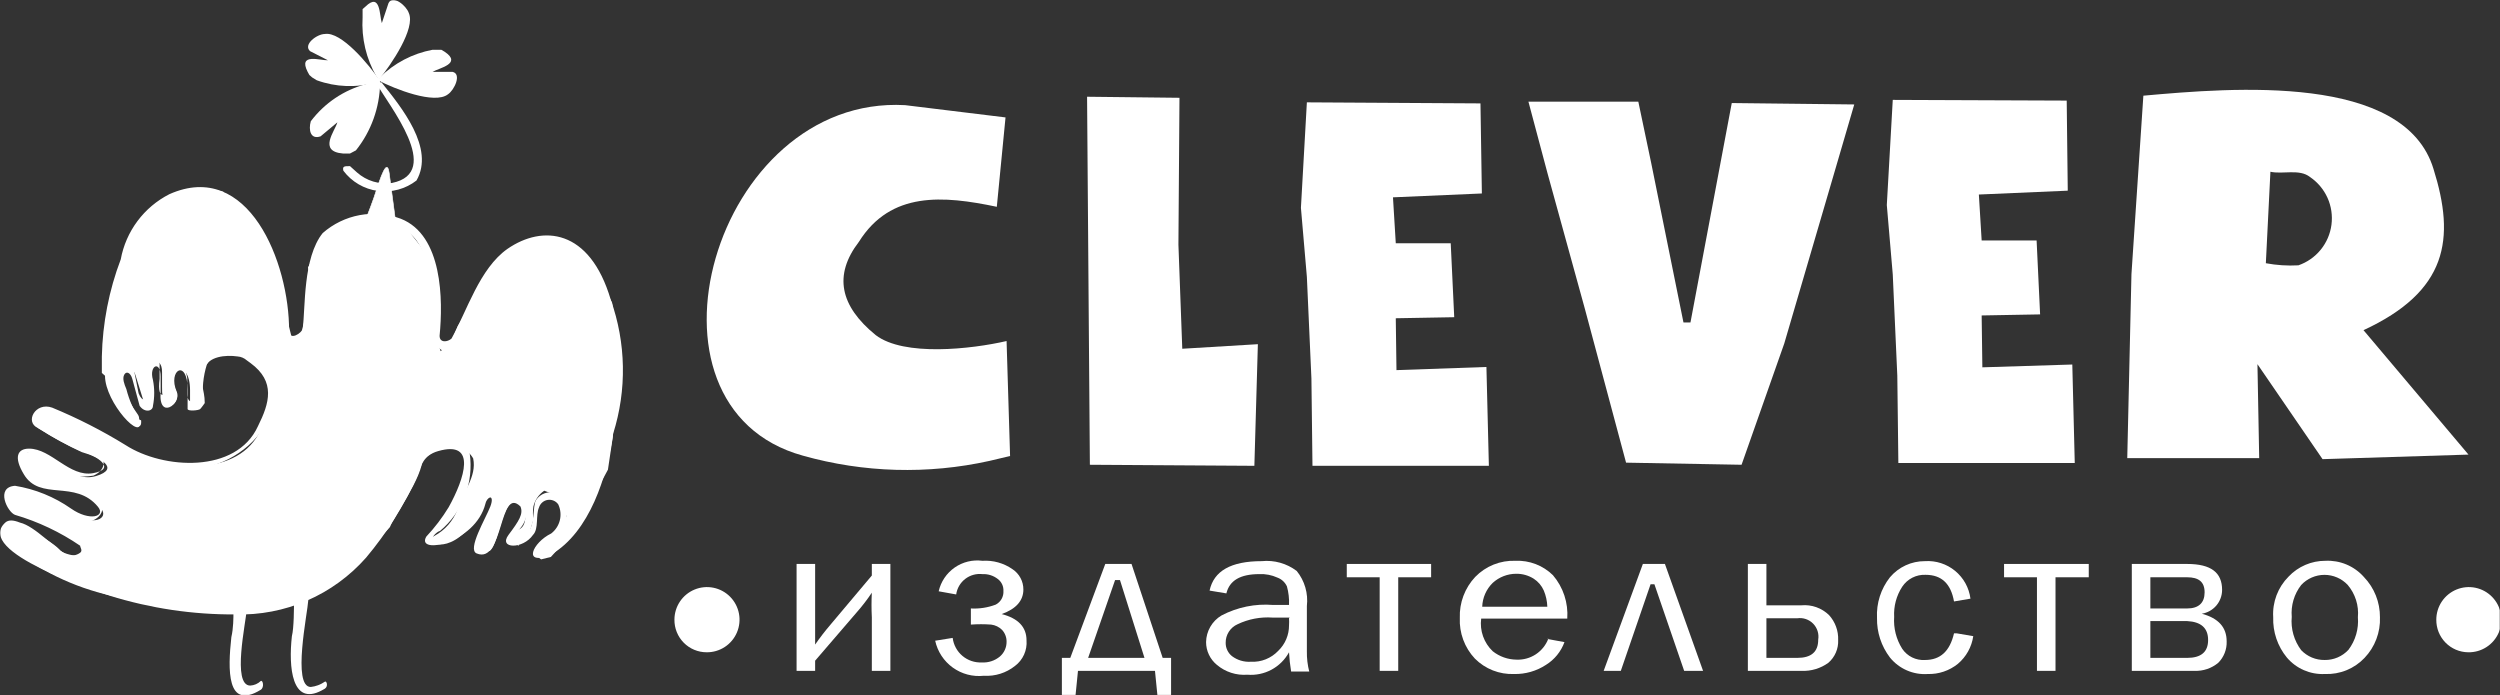 <svg width="1172" height="326" viewBox="0 0 1172 326" fill="none" xmlns="http://www.w3.org/2000/svg">
<rect x="0" y="0" width="1172" height="326" fill="#333333" stroke="none"/>
<g clip-path="url(#clip0_920_2459)">
<mask id="mask0_920_2459" style="mask-type:luminance" maskUnits="userSpaceOnUse" x="0" y="0" width="1172" height="326">
<path d="M1172 0H0V326H1172V0Z" fill="white"/>
</mask>
<g mask="url(#mask0_920_2459)">
<path d="M176.053 38.447C182.124 49.292 208.048 80.841 183.765 85.77C180.837 86.192 177.852 85.97 175.018 85.119C172.184 84.267 169.57 82.807 167.357 80.841L164.076 77.883C161.45 77.883 160.466 77.883 160.958 80.019C162.893 82.596 165.32 84.762 168.099 86.391C170.877 88.02 173.952 89.079 177.143 89.507C180.334 89.935 183.578 89.724 186.687 88.885C189.795 88.046 192.706 86.596 195.25 84.62C203.946 69.503 188.195 50.278 178.843 38.612L176.053 38.447Z" fill="white"/>
<path d="M49.223 172.858V165.299C49.347 150.732 52.127 136.309 57.427 122.742L64.646 106.31L72.85 96.616L80.07 91.686C87.854 88.4 96.501 87.765 104.681 89.879L107.306 95.959C123.714 104.339 131.261 128.822 133.394 146.568L135.527 153.304L136.84 158.562L141.106 157.248L146.192 135.394L144.388 125.371L147.669 119.127L149.966 111.404L158.662 105.16L164.569 102.531H171.296H181.305L187.376 104.174L191.806 108.611L196.892 115.019L201.158 122.085C201.316 124.234 201.59 126.373 201.979 128.493C202.316 130.395 202.316 132.342 201.979 134.244C201.786 136.595 201.786 138.958 201.979 141.309C201.979 143.117 203.947 156.262 203.947 156.262L206.573 164.642L211.495 160.37L214.612 152.811L224.457 137.366L233.317 126.521L238.732 116.827L248.74 115.019H254.811H262.523L271.711 119.784L279.751 128.822L283.196 134.573L286.97 141.967L288.611 152.154L288.939 180.745L287.298 204.735L285.001 220.18L276.962 235.133L269.742 247.292L264.984 253.701L258.257 261.095L253.663 262.245L250.545 259.945L254.483 254.358L262.523 248.114L265.804 241.541L262.523 232.833L255.139 230.039C252.587 231.787 250.774 234.422 250.053 237.433C249.77 239.505 249.77 241.606 250.053 243.677L248.248 249.593L246.115 253.043C245.375 253.974 244.417 254.708 243.326 255.179C243.326 256.494 241.849 255.179 243.326 255.179C243.326 253.865 239.388 255.179 240.044 253.208C240.701 251.236 240.044 248.935 242.341 248.443C248.084 247.457 245.951 237.926 245.951 235.79C235.286 228.396 234.63 254.686 229.543 258.301C219.863 257.48 225.441 250.086 229.543 245.649C230.692 244.335 229.543 242.199 230.364 240.555C235.122 232.011 231.348 229.546 226.754 236.119C224.457 239.241 223.473 242.527 221.996 244.663C210.51 261.095 197.548 254.358 203.619 251.236C208.591 248.565 212.436 244.19 214.448 238.912C216.745 230.861 223.637 223.631 221.832 214.922C220.543 212.653 218.54 210.875 216.136 209.864C213.732 208.854 211.062 208.668 208.542 209.336C200.042 212.638 193.001 218.874 188.688 226.917C184.703 238.774 178.77 249.881 171.132 259.78C163.97 268.44 154.923 275.342 144.684 279.957C134.445 284.571 123.286 286.775 112.064 286.399C91.96 287.279 71.847 284.893 52.505 279.334C34.429 275.36 17.557 267.137 3.282 255.344C-2.461 237.926 23.299 252.55 27.893 257.644C27.893 259.616 44.301 263.724 39.214 256.494C35.434 251.987 30.78 248.295 25.535 245.641C20.29 242.986 14.561 241.424 8.696 241.048C4.922 241.048 -0.492 231.025 8.696 230.204C18.078 231.674 27.001 235.27 34.784 240.72C43.48 246.799 51.192 243.184 47.418 238.419C36.589 222.974 20.181 232.011 12.634 221.988C7.384 214.594 9.517 211.472 15.095 212.129C25.596 213.608 33.8 226.589 45.121 223.138C56.442 219.687 47.09 214.429 38.394 211.965C31.752 208.924 25.336 205.41 19.197 201.449C12.962 198.655 17.884 189.782 25.76 192.576C33.636 195.369 40.363 200.627 46.762 202.434L60.544 210.322C78.101 221.495 112.229 223.795 122.237 201.449C125.844 196.485 127.443 190.338 126.712 184.243C125.982 178.147 122.977 172.554 118.299 168.586L116.495 167.271C115.111 165.979 113.414 165.073 111.572 164.642C108.791 163.97 105.868 164.215 103.237 165.34C100.606 166.465 98.408 168.41 96.969 170.886C95.21 176.513 94.651 182.447 95.329 188.303C95.329 190.932 89.258 193.397 89.094 190.932V182.881C89.094 167.6 76.46 171.215 82.367 182.881C85.648 189.289 75.639 196.026 75.968 181.402V174.337C75.968 166.614 68.912 169.079 70.881 175.816C70.881 178.937 72.85 195.698 67.436 188.468L63.498 175.816C61.693 170.064 54.966 172.365 57.263 181.238C59.231 185.88 61.707 190.288 64.646 194.383C65.795 196.026 64.646 197.505 66.123 196.848C67.436 207.528 49.715 186.989 49.715 174.337" fill="white"/>
<path d="M101.564 285.743C98.296 275.039 98.101 263.63 101.003 252.821C103.905 242.012 109.785 232.238 117.971 224.618C123.486 218.019 130.431 212.769 138.279 209.266C146.127 205.764 154.67 204.102 163.256 204.407C167.522 204.407 198.205 207.858 198.205 214.266C198.205 223.796 184.75 241.871 182.782 247.129L170.804 260.274L159.483 271.612L138.481 281.964L113.705 286.071L101.564 285.743Z" fill="white"/>
<path d="M172.117 101.217C173.265 98.424 174.25 95.466 175.234 92.837C178.68 82.157 181.469 73.941 182.454 81.171L185.243 102.203L172.117 101.217Z" fill="white"/>
<path d="M172.117 101.217C173.265 98.424 174.25 95.466 175.234 92.837C178.68 82.157 181.469 73.941 182.454 81.171L185.243 102.203L172.117 101.217Z" stroke="white" stroke-width="0.28" stroke-miterlimit="22.93"/>
<path d="M194.759 121.592C194.759 121.592 194.759 124.55 193.282 125.536C190.996 126.707 188.377 127.051 185.866 126.513C183.355 125.974 181.107 124.584 179.5 122.578C179.5 122.578 179.5 119.456 180.649 120.771C182.598 122.413 185.025 123.38 187.568 123.528C190.11 123.676 192.633 122.997 194.759 121.592Z" fill="white"/>
<path d="M170.312 119.621C170.312 119.621 170.312 122.579 168.835 123.564C166.549 124.735 163.929 125.08 161.419 124.541C158.908 124.002 156.659 122.613 155.053 120.607C155.053 120.607 155.053 117.649 156.201 118.799C158.165 120.488 160.668 121.417 163.257 121.417C165.845 121.417 168.348 120.488 170.312 118.799" fill="white"/>
<path d="M51.027 172.365C51.469 180.979 54.892 189.17 60.708 195.533C60.708 195.533 62.841 195.533 62.02 194.218C58.739 190.439 53.325 177.787 55.95 172.693C56.331 172.054 56.893 171.542 57.564 171.221C58.236 170.9 58.986 170.785 59.723 170.891C60.459 170.996 61.148 171.317 61.703 171.813C62.257 172.309 62.653 172.958 62.841 173.679L64.974 184.36C66.615 188.632 68.912 187.81 68.912 184.36C68.912 180.909 66.943 174.994 67.107 172.858C66.812 172.283 66.657 171.648 66.653 171.002C66.65 170.357 66.798 169.72 67.087 169.143C67.375 168.565 67.795 168.064 68.313 167.68C68.831 167.295 69.432 167.039 70.067 166.93C70.702 166.822 71.354 166.865 71.97 167.056C72.586 167.248 73.147 167.581 73.61 168.031C74.073 168.48 74.424 169.032 74.634 169.642C74.844 170.252 74.907 170.904 74.819 171.543V177.623C73.342 188.96 78.92 185.017 78.1 181.402C75.803 172.693 84.663 156.59 87.781 177.294V184.853C87.781 189.618 92.047 189.289 91.718 183.867C90.737 178.804 91.192 173.567 93.031 168.75C95.984 160.205 112.228 161.684 117.315 165.628C143.895 186.167 117.315 221.659 84.499 220.18C73.492 219.478 62.859 215.91 53.653 209.828C48.566 207.035 43.808 203.749 36.261 199.477C32.544 196.647 28.306 194.581 23.791 193.397C18.704 193.397 15.587 194.876 19.689 197.833C24.892 202.091 31.016 205.073 37.573 206.542C45.941 207.857 53.981 218.373 43.808 222.973C37.927 223.979 31.88 223.237 26.416 220.837C18.376 216.73 14.11 210.814 12.141 212.622C11.564 213.281 11.246 214.128 11.246 215.004C11.246 215.881 11.564 216.728 12.141 217.387C12.141 219.194 13.618 221.495 15.751 222.481C20.27 224.142 24.941 225.353 29.697 226.095C33.278 226.294 36.757 227.353 39.842 229.183C42.926 231.014 45.525 233.562 47.418 236.612C50.207 241.212 41.675 248.278 33.471 242.691C30.354 241.377 7.711 230.039 6.234 232.504C3.281 238.419 23.627 243.513 26.416 245.156C31.83 248.278 38.394 249.921 40.691 255.672C42.988 261.423 39.05 262.409 36.917 262.738C31.391 262.563 26.057 260.668 21.658 257.315C16.407 253.207 10.008 246.47 7.383 248.278C-5.251 256.987 28.549 269.146 60.872 277.526C77.626 281.254 94.738 283.128 111.9 283.113C122.473 283.767 133.049 281.888 142.751 277.63C152.453 273.372 161.001 266.858 167.686 258.63C176.277 249.403 183.066 238.647 187.704 226.917C191.642 216.401 203.127 205.228 210.51 206.049C217.894 206.871 218.714 208.678 220.191 212.457C221.181 219.225 220.418 226.133 217.976 232.521C215.534 238.908 211.494 244.56 206.244 248.935C205.424 248.935 202.143 251.564 203.127 252.55C204.111 253.536 210.182 251.564 214.448 248.607C220.076 244.536 224.269 238.783 226.426 232.175C228.231 227.081 237.419 225.274 234.63 233.654C232.675 240.422 229.804 246.89 226.098 252.879C224.621 254.686 226.098 257.151 229.051 254.522C232.005 251.893 234.794 235.79 238.075 231.682C241.357 227.574 242.998 230.532 245.295 232.668C246.657 235.065 247.231 237.831 246.937 240.574C246.642 243.316 245.494 245.897 243.654 247.949C237.747 253.865 241.521 254.85 246.443 250.743C251.366 246.635 249.397 237.269 251.366 234.311C252.333 232.911 253.711 231.846 255.309 231.264C256.907 230.682 258.646 230.612 260.285 231.063C261.925 231.514 263.384 232.464 264.461 233.782C265.538 235.1 266.179 236.72 266.297 238.419C265.817 243.544 263.816 248.408 260.553 252.386C254.482 256.001 248.904 262.08 258.257 257.315C277.29 253.372 293.205 160.041 282.704 145.417C271.547 108.775 253.17 111.075 238.732 125.042C228.819 136.492 220.638 149.335 214.448 163.163C208.377 169.571 200.502 159.712 200.994 149.689C202.143 131.943 200.994 111.075 187.212 106.967C181.477 104.909 175.302 104.403 169.31 105.499C163.318 106.596 157.721 109.256 153.084 113.211C144.059 123.235 153.084 162.506 139.957 162.506C126.831 162.506 132.082 152.647 128.308 134.901C115.674 75.255 67.763 81.006 58.575 131.45C53.698 141.723 51.122 152.939 51.027 164.313V172.365ZM47.746 174.829V167.107C48.083 151.54 51.08 136.145 56.606 121.591C57.806 115.085 60.489 108.942 64.444 103.642C68.399 98.341 73.521 94.025 79.413 91.029C116.33 74.597 135.691 122.906 135.527 155.276C135.527 159.877 141.762 156.262 141.926 153.797C143.239 144.267 141.926 120.934 151.279 109.268C156.201 104.94 162.202 102.028 168.645 100.842C175.087 99.656 181.73 100.24 187.868 102.531C207.557 110.254 207.721 140.652 206.08 157.412C206.08 160.863 209.854 160.37 211.659 158.727C218.878 145.91 224.785 125.864 237.911 116.662C254.319 105.324 276.469 107.132 286.314 140.488C293.516 160.726 293.919 182.767 287.462 203.256C284.673 223.138 276.469 249.428 258.421 259.944C244.638 265.695 249.561 254.358 258.421 250.085C260.441 248.529 261.868 246.328 262.465 243.846C263.062 241.365 262.793 238.754 261.702 236.447C261.152 235.668 260.394 235.059 259.514 234.691C258.635 234.322 257.67 234.208 256.729 234.362C255.788 234.517 254.909 234.932 254.193 235.563C253.477 236.193 252.952 237.012 252.678 237.926C251.037 241.377 252.678 247.949 249.889 250.743C245.131 257.644 233.481 257.315 238.403 250.743C243.326 244.17 245.459 240.884 243.982 237.433C233.973 227.574 236.106 264.709 223.473 259.451C218.878 257.644 227.739 243.02 229.872 237.433C232.005 231.846 228.559 232.175 227.574 236.119C222.816 254.85 194.759 260.273 199.845 251.564C203.812 247.339 207.331 242.713 210.346 237.762C217.73 224.452 223.801 206.213 205.424 211.471C198.533 213.443 197.384 218.044 195.579 223.302C189.38 237.05 181.319 249.878 171.624 261.423C163.973 270.097 154.508 276.979 143.903 281.579C133.298 286.179 121.812 288.386 110.26 288.042C90.404 288.159 70.648 285.222 51.684 279.333C45.613 277.197 -12.47 258.794 2.461 244.992C3.937 243.677 6.07 243.677 9.352 244.992C16.407 246.635 25.76 257.315 31.502 260.109C32.52 260.439 33.601 260.522 34.657 260.351C35.713 260.18 36.712 259.758 37.573 259.123C38.886 258.137 37.573 256.658 37.573 255.836C28.218 249.448 17.92 244.569 7.055 241.377C3.445 240.062 -2.298 228.396 7.055 227.739C16.496 229.278 25.469 232.929 33.307 238.419C42.003 244.499 49.715 242.198 45.941 237.597C35.276 224.617 18.704 235.133 11.157 222.316C6.399 214.429 8.039 210.321 13.618 210.321C24.119 210.321 32.487 223.795 43.644 221.823C54.801 219.851 45.777 213.608 37.081 211.143C30.386 208.103 23.916 204.588 17.72 200.627C11.485 197.833 16.571 188.303 24.447 191.096C36.386 196.02 47.908 201.9 58.903 208.678C76.459 220.016 110.752 222.152 120.925 199.805C126.339 188.96 129.292 178.937 117.479 170.229L115.674 168.914C114.489 167.859 112.99 167.223 111.408 167.107C105.665 166.285 97.789 167.107 95.984 172.529C93.195 180.745 95.984 181.895 95.984 188.96C95.984 188.96 94.508 191.096 93.851 191.754C93.195 192.411 88.109 192.904 87.945 191.754V182.552C87.945 167.928 78.428 173.351 82.858 183.702C85.319 189.125 74.162 197.34 75.311 183.702V176.637C75.311 168.75 69.732 171.214 71.701 178.116C72.493 182.13 72.493 186.261 71.701 190.275C71.701 192.74 67.927 193.725 65.466 190.275L62.02 177.623C61.2 174.665 59.231 173.843 58.247 175.651C57.262 177.458 58.247 180.087 59.231 182.388C60.575 187.623 62.734 192.614 65.63 197.176C67.107 207.857 49.222 188.796 49.222 176.144" fill="white"/>
<path d="M109.438 286.892C109.438 289.685 109.438 294.451 108.454 298.723C106.813 313.84 106.157 333.229 122.236 323.37C124.041 322.22 123.221 318.605 122.236 319.262C120.904 320.541 119.157 321.299 117.314 321.398C108.618 321.398 115.345 291.657 115.673 285.578L109.438 286.892Z" fill="white"/>
<path d="M137.823 281.798C137.823 284.592 137.823 294.451 136.839 298.23C135.198 312.854 136.839 331.093 150.785 323.699L152.262 322.877C154.067 321.727 153.083 318.933 152.262 319.591C150.31 320.94 148.056 321.786 145.699 322.055C136.839 322.055 144.222 287.221 144.551 281.141L137.823 281.798Z" fill="white"/>
<path d="M178.186 39.105C177.963 50.529 173.984 61.56 166.865 70.489L164.076 71.968H162.435H160.794C148.981 70.982 157.02 61.452 158.169 57.344L150.293 63.916C145.535 65.56 144.551 60.959 145.699 56.851C152.148 48.3 161.277 42.166 171.623 39.434L178.022 36.805L178.186 39.105Z" fill="white"/>
<path d="M178.024 36.313C184.797 29.599 193.429 25.076 202.799 23.332H205.424H206.901L208.542 24.318C216.746 29.905 205.752 31.876 202.799 33.684H212.151C216.582 34.67 212.972 42.228 210.018 44.2C203.784 49.129 185.079 41.735 177.203 37.627L178.024 36.313Z" fill="white"/>
<path d="M176.546 35.984C171.673 27.578 169.389 17.916 169.983 8.215V5.75V4.271L171.296 3.121C178.515 -3.945 177.859 7.557 179.008 10.844L182.125 1.478C184.094 -2.63 190.493 2.628 191.642 6.078C194.923 13.308 183.438 30.233 177.531 37.462L176.546 35.984Z" fill="white"/>
<path d="M176.382 38.613C167.212 41.233 157.451 40.888 148.488 37.627L146.355 36.312L145.043 35.162L144.222 33.684C139.628 24.646 150.293 28.425 153.739 28.261L145.371 23.989C141.925 20.867 148.653 15.938 152.262 15.938C159.974 14.623 172.936 30.233 178.186 37.956L176.382 38.613Z" fill="white"/>
<path d="M467.29 97.109L471.392 55.045L424.302 49.294C334.716 44.364 293.04 190.605 376.391 213.609C404.893 221.641 434.936 222.488 463.844 216.073L473.525 213.773L471.884 159.878C455.476 163.657 423.809 167.272 410.519 157.084C393.783 143.446 390.666 128.987 402.643 113.377C417.574 89.551 442.186 91.687 467.29 96.945" fill="white"/>
<path d="M463.352 91.029L466.633 58.166L421.84 54.386C341.115 49.95 304.525 189.782 379.673 210.486C405.623 217.886 432.966 218.956 459.414 213.607L467.946 211.635L466.469 162.342C452.195 171.05 410.519 170.886 398.541 152.976C374.422 116.826 413.308 80.348 462.695 91.193" fill="white"/>
<path d="M509.621 45.35L552.937 45.843L552.445 114.69L554.25 163.492L589.69 161.356L588.05 218.373L510.934 217.88L510.441 153.633L509.621 45.35Z" fill="white"/>
<path d="M515.201 52.581L548.017 52.088L547.524 122.086L549.329 170.723L584.934 167.437L583.457 214.431L516.678 212.952L516.022 158.728L515.201 52.581Z" fill="white"/>
<path d="M612.662 47.978L694.044 48.471L694.701 90.7L653.025 92.508L654.338 114.033H680.098L681.739 148.704L654.338 149.197L654.666 173.515L696.834 172.036L697.982 218.373H615.288L614.795 177.459L612.662 129.808L609.873 97.437L612.662 47.978Z" fill="white"/>
<path d="M887.326 46.828L968.872 47.157L969.364 89.386L927.689 91.193L929.001 112.719H954.761L956.402 147.389L929.001 147.882L929.33 172.201L971.497 170.886L972.646 217.058H889.951L889.459 176.144L887.326 128.657L884.537 96.122L887.326 46.828Z" fill="white"/>
<path d="M617.093 51.594L691.091 51.922L691.583 87.414L649.744 89.222L651.056 117.484L677.473 117.648L678.785 145.746L650.728 146.075L651.385 176.966L694.537 175.651L695.521 215.744H619.882L619.226 180.909L617.093 133.422L614.303 100.888L617.093 51.594Z" fill="white"/>
<path d="M891.756 50.279L965.755 50.608L966.247 86.1L924.407 87.907L925.72 116.169L952.136 116.334L953.449 144.431L925.392 144.76L926.212 175.651L969.2 174.337L970.185 214.429H894.545L893.889 179.595L891.756 132.108L889.131 99.574L891.756 50.279Z" fill="white"/>
<path d="M716.523 47.65H768.043L774.114 76.57L789.209 151.169H792.49L811.852 48.308L869.278 48.965L860.582 78.706L836.463 161.027L816.446 217.88L762.3 216.894L742.939 144.596L725.547 81.499L716.523 47.65Z" fill="white"/>
<path d="M720.953 51.102H764.598L770.668 76.571L786.584 155.277H795.116L817.102 50.938L864.028 51.595L855.496 78.707L831.213 161.028L811.359 213.445L766.731 212.623L747.369 144.597L729.977 81.5L720.953 51.102Z" fill="white"/>
<path d="M1064.37 80.513L1062.23 123.399C1067.26 124.339 1072.38 124.67 1077.49 124.385C1081.59 122.97 1085.2 120.44 1087.94 117.079C1090.68 113.718 1092.43 109.66 1092.99 105.359C1093.55 101.058 1092.91 96.686 1091.13 92.733C1089.34 88.779 1086.5 85.401 1082.91 82.978C1077.98 79.034 1070.11 81.828 1064.37 80.513ZM1004.81 44.857C1046.97 41.078 1127.21 34.341 1140.82 79.199C1151.16 112.061 1147.39 136.544 1108.01 154.783L1157.23 213.115L1088.81 215.251L1058.29 170.722L1059.11 214.758H997.258L999.227 128.493L1004.81 44.857Z" fill="white"/>
<path d="M1060.92 78.214L1059.44 127.508C1066.15 128.303 1072.92 128.303 1079.62 127.508C1085.26 125.62 1090.05 121.803 1093.16 116.727C1096.26 111.652 1097.48 105.643 1096.6 99.757C1095.72 93.871 1092.79 88.484 1088.34 84.544C1083.88 80.604 1078.18 78.362 1072.24 78.214C1067.98 78.214 1064.37 76.078 1060.92 78.214ZM1009.73 50.116C1052.06 46.337 1123.43 37.957 1137.22 82.979C1147.72 115.842 1143.78 133.095 1102.27 154.127L1151.49 210.816H1092.42L1070.93 180.417L1056.16 164.315L1055.01 209.501L1002.34 211.144L1004.31 133.752L1009.73 50.116Z" fill="white"/>
<path d="M382.135 309.732V314.497H373.438V264.381H382.135V290.671C382.135 294.45 382.135 298.23 382.135 302.173C384.381 298.93 386.79 295.804 389.354 292.807L408.715 269.803V264.381H417.411V314.497H408.715V289.357C408.518 285.525 408.518 281.686 408.715 277.855C406.523 281.137 404.111 284.266 401.496 287.221L382.135 309.732Z" fill="white"/>
<path d="M455.147 291.657V285.249C459.114 285.465 463.082 284.849 466.797 283.442C467.954 282.839 468.912 281.912 469.552 280.775C470.193 279.637 470.49 278.337 470.407 277.033C470.459 275.958 470.248 274.886 469.79 273.912C469.332 272.938 468.642 272.091 467.781 271.447C465.73 269.834 463.166 269.018 460.562 269.146C457.676 268.818 454.775 269.63 452.477 271.409C450.179 273.189 448.665 275.796 448.256 278.676L440.052 277.198C441.076 272.683 443.747 268.715 447.541 266.07C451.335 263.425 455.979 262.296 460.562 262.902C465.576 262.576 470.552 263.967 474.673 266.846C476.245 267.885 477.534 269.301 478.422 270.965C479.311 272.629 479.77 274.489 479.759 276.376C479.759 281.47 476.477 285.413 469.586 287.878C477.298 289.85 481.236 293.958 481.236 300.202C481.417 302.496 481.016 304.799 480.069 306.897C479.122 308.994 477.661 310.817 475.821 312.197C471.69 315.487 466.487 317.126 461.218 316.797C456.062 317.363 450.878 315.997 446.667 312.963C442.456 309.929 439.516 305.442 438.412 300.366L446.615 299.051C447.025 302.333 448.654 305.339 451.178 307.47C453.702 309.602 456.935 310.703 460.234 310.553C463.33 310.748 466.383 309.749 468.766 307.76C469.753 306.904 470.543 305.844 471.081 304.652C471.62 303.461 471.893 302.167 471.883 300.859C471.915 298.792 471.151 296.791 469.75 295.272C468.369 293.917 466.583 293.051 464.664 292.808C461.496 292.577 458.315 292.577 455.147 292.808" fill="white"/>
<path d="M522.748 271.939H525.045L536.531 308.417H510.114L522.748 271.939ZM518.154 264.381L501.746 308.417H497.809V325.999H504.208L505.356 314.497H541.453L542.602 325.999H549.001V308.417H545.063L530.46 264.381H518.154Z" fill="white"/>
<path d="M604.623 289.522H596.583C590.936 289.128 585.284 290.204 580.175 292.644C578.494 293.386 577.068 294.608 576.076 296.157C575.084 297.706 574.569 299.513 574.597 301.353C574.583 302.55 574.842 303.734 575.354 304.816C575.866 305.898 576.617 306.849 577.55 307.597C580.094 309.506 583.238 310.439 586.41 310.226C588.784 310.356 591.159 309.968 593.368 309.089C595.578 308.209 597.571 306.859 599.208 305.132C600.828 303.586 602.115 301.724 602.989 299.661C603.864 297.598 604.308 295.378 604.294 293.137C604.368 292.043 604.368 290.945 604.294 289.851M613.811 314.827H605.279C604.782 311.835 604.453 308.818 604.294 305.789C602.404 309.245 599.553 312.078 596.088 313.945C592.622 315.811 588.691 316.631 584.769 316.305C579.593 316.7 574.469 315.048 570.495 311.705C568.909 310.413 567.63 308.785 566.751 306.938C565.871 305.091 565.412 303.071 565.408 301.024C565.446 298.498 566.13 296.025 567.394 293.839C568.658 291.652 570.459 289.827 572.628 288.536C580.092 284.622 588.514 282.913 596.911 283.607H604.294C604.426 280.67 604.094 277.731 603.31 274.898C602.878 273.955 602.264 273.107 601.504 272.402C600.743 271.697 599.852 271.15 598.88 270.79C596.208 269.567 593.282 269.004 590.348 269.147C581.488 269.147 576.401 272.105 574.925 278.184L567.049 276.87C569.018 267.668 577.058 263.067 591.496 263.067C597.35 262.472 603.211 264.115 607.904 267.668C609.752 269.951 611.125 272.58 611.942 275.402C612.759 278.224 613.004 281.182 612.662 284.1V305.296C612.6 308.565 612.986 311.827 613.811 314.991" fill="white"/>
<path d="M631.367 264.381V270.625H646.79V314.497H655.486V270.625H670.91V264.381H631.367Z" fill="white"/>
<path d="M725.383 284.428C725.3 281.83 724.744 279.268 723.742 276.87C722.743 274.577 721.087 272.633 718.984 271.283C716.527 269.743 713.679 268.945 710.78 268.983C706.714 268.993 702.796 270.516 699.787 273.255C696.774 276.208 695.011 280.209 694.865 284.428H725.383ZM725.383 299.545L733.423 301.024C731.804 305.461 728.741 309.223 724.727 311.704C720.294 314.604 715.089 316.093 709.796 315.977C706.4 316.107 703.015 315.532 699.852 314.288C696.689 313.044 693.818 311.157 691.419 308.747C689.031 306.203 687.176 303.206 685.964 299.932C684.753 296.658 684.208 293.174 684.364 289.686C684.236 286.163 684.808 282.649 686.047 279.348C687.287 276.048 689.168 273.027 691.583 270.461C694.022 267.946 696.963 265.973 700.214 264.67C703.465 263.368 706.953 262.766 710.452 262.903C713.683 262.763 716.908 263.289 719.928 264.447C722.948 265.606 725.698 267.374 728.008 269.64C732.838 275.282 735.255 282.602 734.735 290.015H694.373C694.011 292.809 694.313 295.649 695.254 298.304C696.195 300.96 697.748 303.355 699.787 305.296C702.964 307.818 706.891 309.205 710.944 309.24C714.152 309.379 717.322 308.501 720.003 306.73C722.684 304.96 724.739 302.388 725.875 299.381" fill="white"/>
<path d="M770.176 264.381L751.799 314.497H759.839L773.786 273.911H775.59L789.537 314.497H798.397L780.513 264.381H770.176Z" fill="white"/>
<path d="M828.094 308.417H842.533C849.096 308.417 852.377 305.624 852.377 299.873C852.598 298.521 852.498 297.136 852.084 295.831C851.67 294.525 850.954 293.336 849.995 292.359C849.036 291.383 847.86 290.646 846.564 290.21C845.267 289.774 843.886 289.651 842.533 289.85H828.094V308.417ZM819.398 314.497V264.381H828.094V283.77H844.502C846.866 283.552 849.249 283.85 851.487 284.645C853.725 285.439 855.764 286.71 857.464 288.371C860.356 291.551 861.887 295.739 861.73 300.037C861.821 302.049 861.455 304.056 860.659 305.906C859.863 307.756 858.659 309.402 857.136 310.718C853.471 313.37 849.018 314.702 844.502 314.497H819.398Z" fill="white"/>
<path d="M917.353 296.915L925.065 298.23C924.33 303.297 921.76 307.917 917.845 311.211C913.859 314.432 908.855 316.122 903.735 315.976C900.379 316.203 897.018 315.621 893.935 314.277C890.851 312.933 888.135 310.867 886.014 308.253C881.949 302.931 879.808 296.384 879.943 289.685C879.594 282.805 881.751 276.032 886.014 270.625C888.031 268.24 890.545 266.327 893.38 265.021C896.215 263.715 899.301 263.048 902.422 263.066C907.543 262.732 912.599 264.363 916.562 267.629C920.524 270.896 923.095 275.551 923.752 280.648L916.04 281.963C914.564 273.582 910.134 269.475 902.75 269.475C900.591 269.372 898.443 269.833 896.516 270.812C894.589 271.792 892.949 273.256 891.757 275.061C889.03 279.25 887.708 284.2 887.983 289.192C887.623 294.451 888.945 299.689 891.757 304.145C892.924 305.875 894.522 307.27 896.392 308.192C898.263 309.115 900.341 309.532 902.422 309.403C909.641 309.403 914.071 305.295 916.04 296.915" fill="white"/>
<path d="M939.502 264.381V270.625H954.926V314.497H963.622V270.625H979.209V264.381H939.502Z" fill="white"/>
<path d="M1008.09 308.417H1025.32C1031.88 308.417 1035.16 305.624 1035.16 300.037C1035.16 294.45 1031.88 291.493 1025.32 291.164H1008.09V308.417ZM1008.09 285.249H1025.32C1030.73 285.249 1033.52 282.62 1033.52 277.69C1033.52 272.761 1030.73 270.625 1025.32 270.625H1008.09V285.249ZM999.391 314.497V264.381H1025.32C1036.64 264.381 1041.72 268.489 1041.72 276.54C1041.72 279.23 1040.76 281.831 1039.02 283.878C1037.27 285.925 1034.86 287.285 1032.21 287.713C1040.08 289.85 1043.86 294.122 1043.86 300.694C1043.92 302.546 1043.61 304.393 1042.93 306.117C1042.25 307.842 1041.23 309.408 1039.92 310.718C1036.79 313.317 1032.82 314.663 1028.76 314.497H999.391Z" fill="white"/>
<path d="M1089.8 309.403C1091.89 309.435 1093.96 309.027 1095.88 308.206C1097.8 307.385 1099.53 306.17 1100.95 304.638C1104.25 300.261 1105.83 294.822 1105.38 289.357C1105.63 286.647 1105.34 283.915 1104.52 281.32C1103.7 278.725 1102.38 276.318 1100.63 274.24C1099.23 272.742 1097.54 271.548 1095.66 270.732C1093.79 269.915 1091.76 269.494 1089.72 269.494C1087.67 269.494 1085.64 269.915 1083.77 270.732C1081.89 271.548 1080.2 272.742 1078.8 274.24C1075.5 278.487 1073.92 283.827 1074.37 289.192C1073.86 294.766 1075.44 300.332 1078.8 304.802C1080.22 306.284 1081.93 307.457 1083.82 308.248C1085.71 309.04 1087.75 309.433 1089.8 309.403ZM1089.8 315.976C1086.45 316.125 1083.12 315.507 1080.04 314.169C1076.97 312.83 1074.25 310.807 1072.08 308.253C1067.72 302.943 1065.45 296.225 1065.68 289.357C1065.46 285.849 1066 282.336 1067.24 279.05C1068.49 275.764 1070.41 272.78 1072.9 270.296C1075.11 267.952 1077.79 266.087 1080.75 264.815C1083.71 263.543 1086.9 262.892 1090.13 262.902C1093.51 262.731 1096.88 263.32 1100.01 264.629C1103.13 265.937 1105.92 267.93 1108.17 270.461C1113.06 275.529 1115.77 282.312 1115.72 289.357C1115.86 292.856 1115.29 296.347 1114.04 299.621C1112.8 302.896 1110.92 305.887 1108.5 308.417C1106.13 310.924 1103.24 312.895 1100.05 314.199C1096.85 315.502 1093.41 316.108 1089.96 315.976" fill="white"/>
<path d="M331.27 305.788C334.295 305.821 337.261 304.952 339.792 303.293C342.322 301.634 344.304 299.259 345.484 296.47C346.664 293.68 346.99 290.603 346.419 287.628C345.849 284.653 344.409 281.914 342.282 279.761C340.154 277.607 337.436 276.135 334.472 275.532C331.507 274.929 328.431 275.222 325.633 276.374C322.835 277.525 320.442 279.484 318.758 282C317.074 284.517 316.175 287.478 316.175 290.507C316.153 292.506 316.527 294.489 317.276 296.342C318.025 298.195 319.134 299.881 320.537 301.303C321.941 302.724 323.613 303.852 325.455 304.622C327.297 305.392 329.274 305.788 331.27 305.788Z" fill="white"/>
<path d="M1157.07 305.787C1160.1 305.852 1163.08 305.012 1165.63 303.373C1168.19 301.734 1170.19 299.371 1171.4 296.585C1172.6 293.799 1172.95 290.717 1172.4 287.731C1171.85 284.745 1170.42 281.992 1168.3 279.822C1166.18 277.652 1163.47 276.163 1160.5 275.547C1157.53 274.93 1154.44 275.213 1151.64 276.359C1148.83 277.505 1146.43 279.463 1144.73 281.983C1143.04 284.502 1142.14 287.47 1142.14 290.506C1142.12 292.491 1142.49 294.461 1143.22 296.303C1143.96 298.146 1145.06 299.824 1146.44 301.243C1147.83 302.662 1149.48 303.794 1151.3 304.574C1153.13 305.353 1155.09 305.765 1157.07 305.787Z" fill="white"/>
</g>
</g>
<defs>
<clipPath id="clip0_920_2459">
<rect width="1172" height="326" fill="white"/>
</clipPath>
</defs>
</svg>
